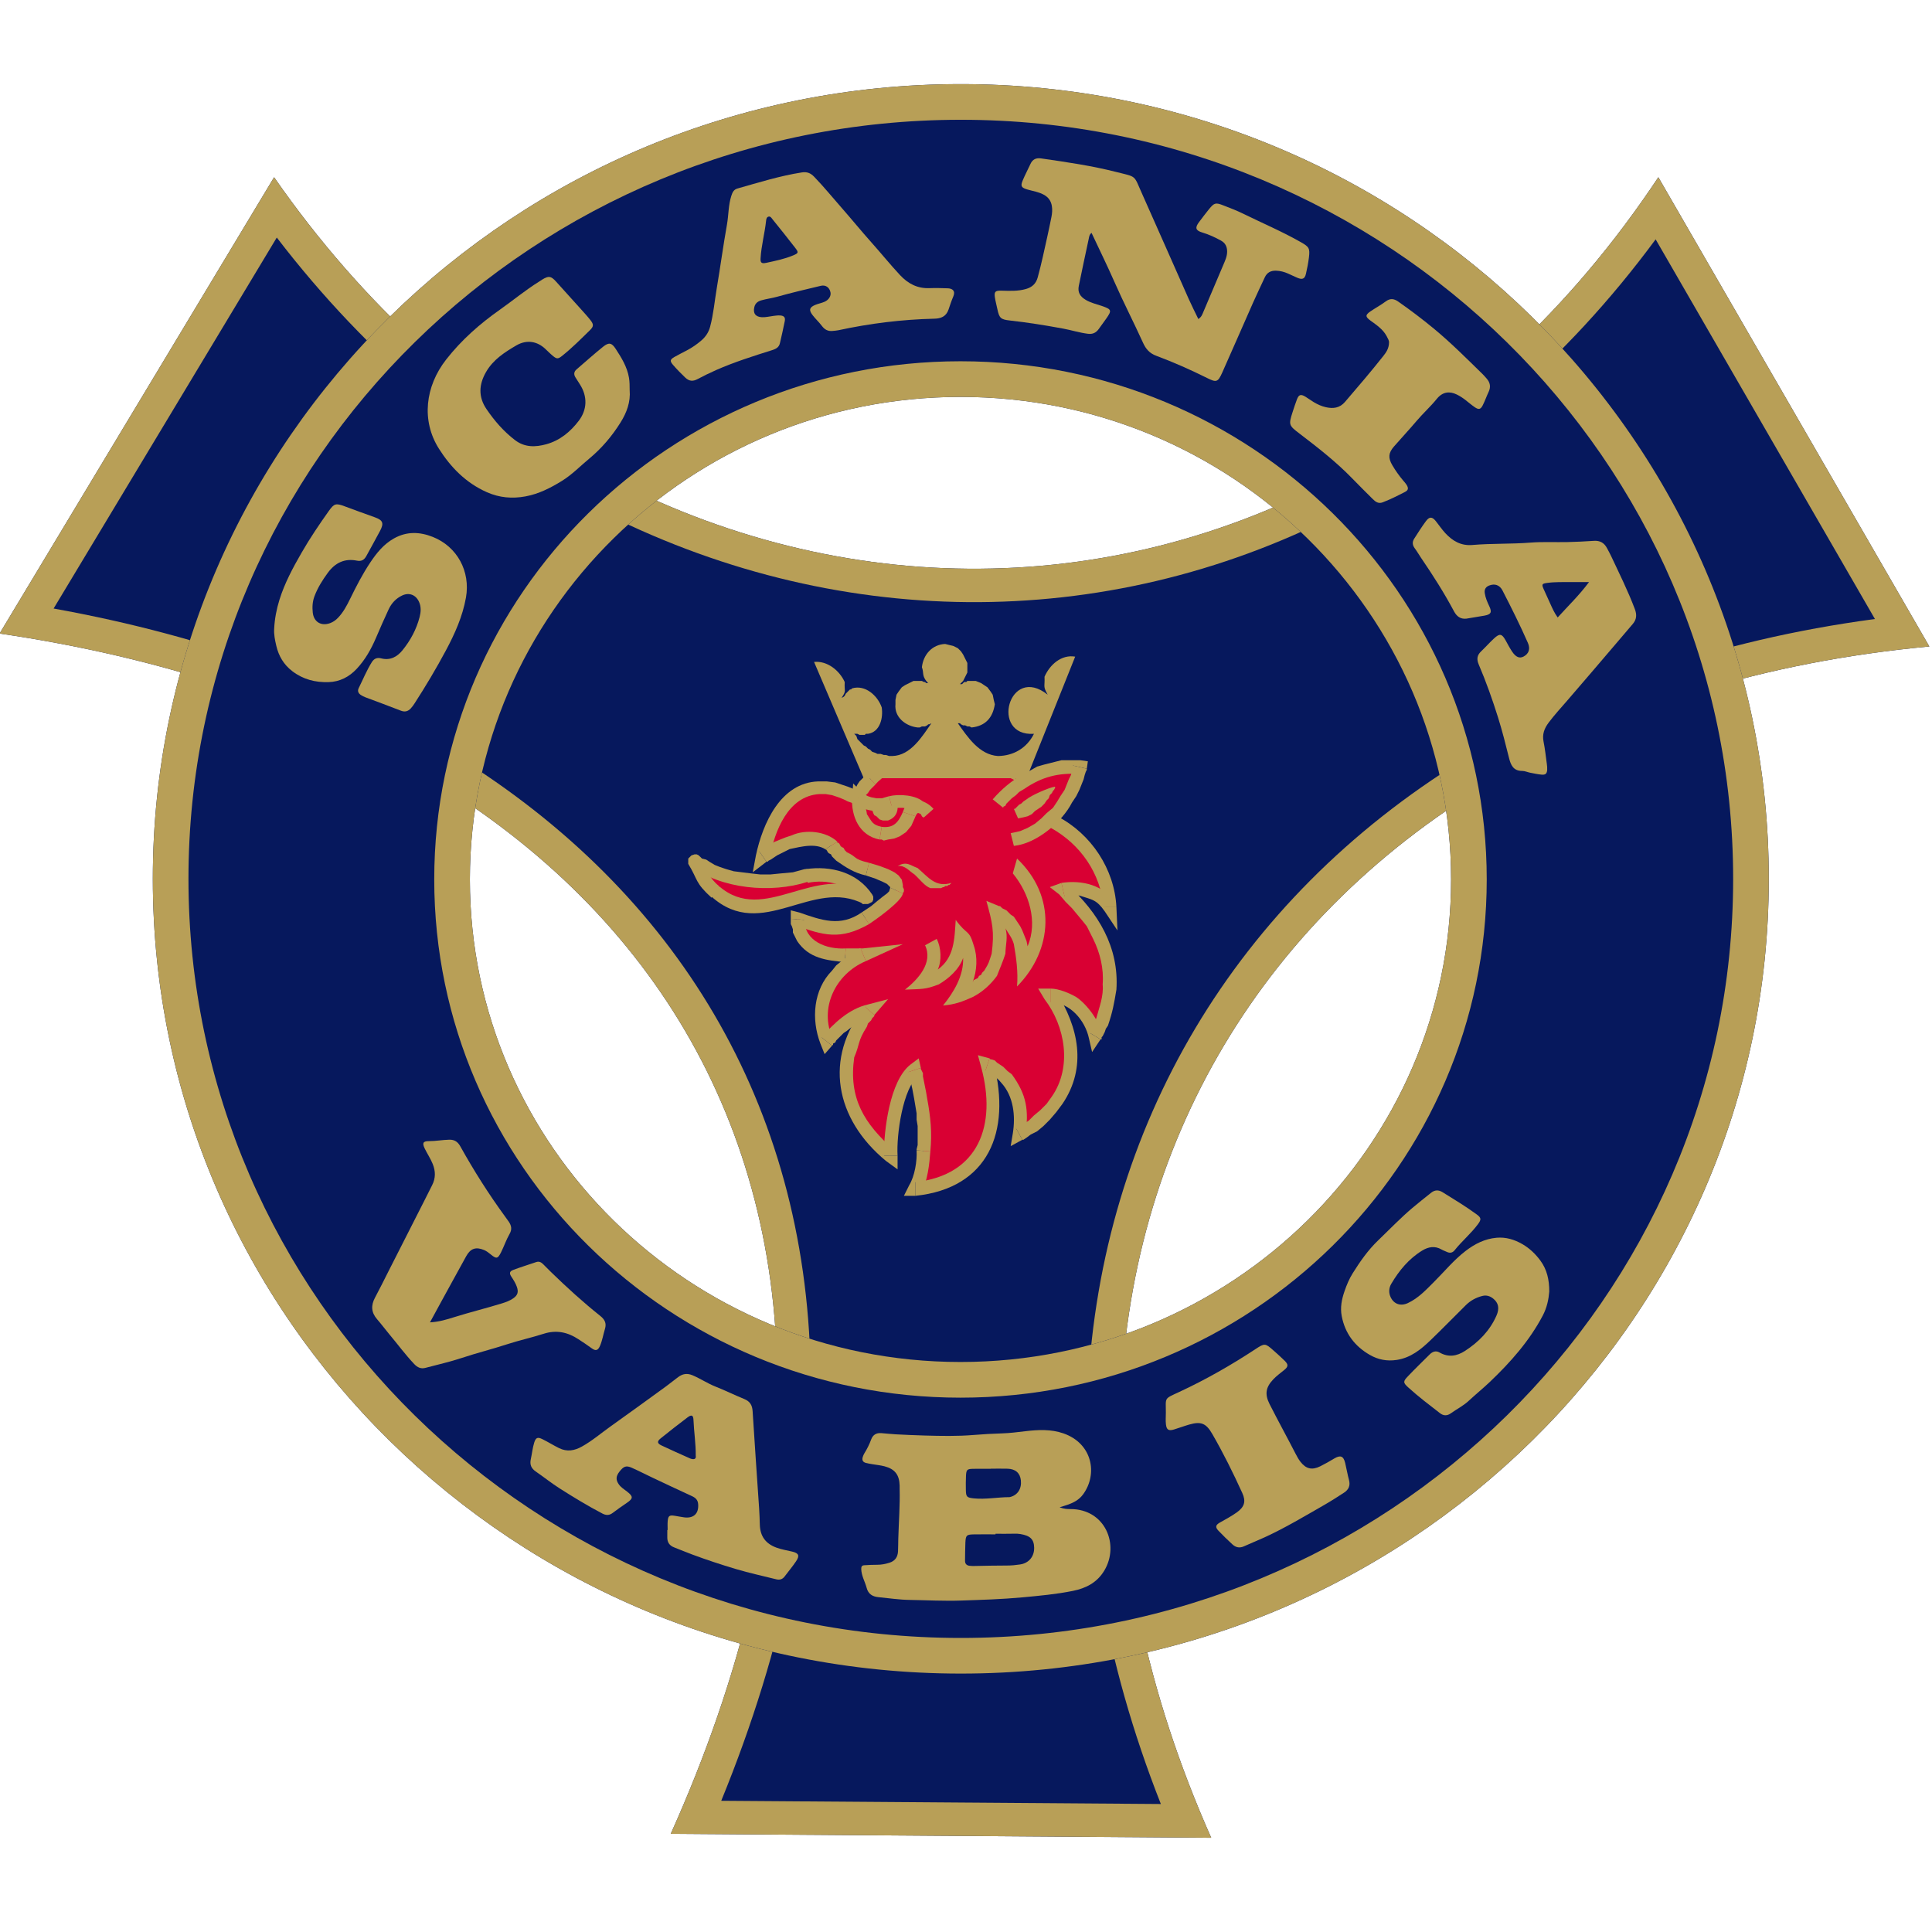 <?xml version="1.0" encoding="UTF-8" standalone="no"?>
<!DOCTYPE svg PUBLIC "-//W3C//DTD SVG 1.1//EN" "http://www.w3.org/Graphics/SVG/1.1/DTD/svg11.dtd">
<svg width="100%" height="100%" viewBox="0 0 150 150" version="1.1" xmlns="http://www.w3.org/2000/svg" xmlns:xlink="http://www.w3.org/1999/xlink" xml:space="preserve" xmlns:serif="http://www.serif.com/" style="fill-rule:evenodd;clip-rule:evenodd;stroke-linejoin:round;stroke-miterlimit:2;">
    <g transform="matrix(0.29,0,0,0.29,-28.407,-386.881)">
        <g transform="matrix(0.975,0,0,0.805,15.328,356.819)">
            <path d="M614.52,1428.98L540.108,1272.93C443.423,1449.32 258.036,1443.72 160.008,1272.93L84.631,1424.68C262.694,1456.33 347.194,1612.51 268.924,1823.87L417.329,1825.18C345.881,1630.16 432.362,1449.63 614.52,1428.98Z" style="fill:rgb(6,24,93);"/>
            <path d="M614.52,1428.98C432.362,1449.63 345.881,1630.16 417.329,1825.18L268.924,1823.87C347.194,1612.51 262.694,1456.33 84.631,1424.68L160.008,1272.93C258.036,1443.72 443.423,1449.32 540.108,1272.93L614.52,1428.98ZM599.579,1419.85C599.579,1419.85 539.366,1293.58 539.365,1293.58C489.499,1375.46 420.018,1414.92 350.487,1414.23C280.963,1413.54 211.179,1372.65 160.747,1292.98C160.747,1292.98 99.464,1416.36 99.466,1416.36C184.85,1435.01 247.71,1482.87 280.81,1551.26C314.03,1619.9 317.627,1709.71 282.788,1812.88L403.504,1813.95C372.374,1718.34 378.028,1627 412.948,1556C447.875,1484.99 512.277,1433.98 599.579,1419.85Z" style="fill:rgb(184,159,87);"/>
        </g>
        <g transform="matrix(0.67,0,0,0.67,-224.78,1323.18)">
            <g id="path2474" transform="matrix(2.392,0,0,2.392,2525.23,184.681)">
                <path d="M-719.568,75.839C-717.249,75.565 -716.142,75.542 -713.917,76.369C-712.242,76.943 -710.626,78.02 -709.678,79.548C-718.876,74.197 -731.141,89.435 -738.288,73.367C-733.423,77.022 -725.181,77.588 -719.568,75.839" style="fill:rgb(217,0,51);"/>
            </g>
            <g id="path2476" transform="matrix(2.392,0,0,2.392,2525.23,184.681)">
                <path d="M-710.031,80.607L-708.619,79.018C-711.076,75.312 -715.521,74.153 -719.745,74.78L-719.391,77.075C-716.201,76.398 -712.327,77.32 -710.561,80.254L-709.148,78.665L-710.561,80.254L-710.208,80.607L-709.325,80.607L-708.619,80.254L-708.442,79.901L-708.442,79.371L-708.619,79.018" style="fill:rgb(184,159,87);fill-rule:nonzero;"/>
            </g>
            <g id="path2478" transform="matrix(2.392,0,0,2.392,2525.23,184.681)">
                <path d="M-735.462,79.548L-735.462,79.371C-726.979,86.977 -718.591,76.104 -710.031,80.607L-709.148,78.665C-718.126,73.511 -726.576,84.275 -734.226,77.605L-734.049,77.782L-734.579,77.429L-734.932,77.429L-735.286,77.605L-735.639,77.782L-735.815,78.135L-735.992,78.665L-735.815,79.018L-735.462,79.371" style="fill:rgb(184,159,87);fill-rule:nonzero;"/>
            </g>
            <g id="path2480" transform="matrix(2.392,0,0,2.392,2525.23,184.681)">
                <path d="M-737.582,72.484L-739.348,73.897C-737.664,76.669 -738.261,76.987 -735.462,79.548L-734.226,77.605C-735.712,76.381 -736.475,74.777 -737.228,73.014L-738.994,74.25L-737.228,73.014L-737.582,72.484L-737.935,72.307L-738.288,72.307L-738.818,72.484L-739.348,73.014L-739.348,73.897" style="fill:rgb(184,159,87);fill-rule:nonzero;"/>
            </g>
            <g id="path2482" transform="matrix(2.392,0,0,2.392,2525.23,184.681)">
                <path d="M-719.745,74.78L-719.921,74.78L-721.864,75.309L-723.806,75.486L-725.573,75.663L-727.339,75.663L-728.928,75.486L-731.754,75.133L-732.99,74.78L-734.049,74.426L-734.932,74.073L-735.815,73.543L-736.345,73.19L-737.052,73.014L-737.405,72.66L-737.582,72.66L-737.582,72.484L-738.994,74.25C-733.787,78.106 -725.517,78.871 -719.391,76.899L-719.391,77.075L-719.391,76.899L-718.862,76.722L-718.508,76.016L-718.508,75.663L-718.685,75.309L-719.038,74.956L-719.391,74.78L-719.921,74.78" style="fill:rgb(184,159,87);fill-rule:nonzero;"/>
            </g>
            <g id="path2484" transform="matrix(2.392,0,0,2.392,2525.23,184.681)">
                <path d="M-708.795,59.768C-709.664,60.551 -710.75,61.838 -711.091,62.947L-711.268,62.947L-711.621,62.771L-712.151,62.417L-713.917,61.711L-715.153,61.358L-716.213,61.181L-717.625,61.181C-723.153,61.267 -726.067,68.083 -726.809,72.66C-723.595,70.571 -718.909,68.328 -715.33,70.894L-715.33,71.071L-715.153,71.071L-714.976,71.248L-714.8,71.601L-714.447,71.777L-714.27,72.131C-713.196,73.246 -712.583,73.223 -711.444,74.073C-710.108,74.803 -707.921,75.012 -706.499,75.839C-705.025,76.834 -704.43,76.634 -704.557,78.488C-710.07,84.428 -713.908,86.159 -721.157,83.08L-721.157,83.433L-720.981,83.786L-720.981,84.14L-720.804,84.493C-720.731,85.903 -719.7,87.083 -718.508,87.848C-716.681,88.825 -714.941,89.226 -712.857,89.084L-712.504,89.261L-711.797,89.261L-711.268,89.084L-710.031,89.084L-710.208,89.084L-711.621,89.791L-712.327,90.321L-713.034,90.85L-714.623,92.44C-717.322,95.895 -717.778,99.433 -716.213,103.566C-714.305,101.199 -711.956,99.348 -708.972,98.444L-709.148,98.444L-709.148,98.621L-709.502,98.974L-709.678,99.327L-710.031,99.681L-710.208,100.034L-710.561,100.564C-711.833,102.971 -711.93,103.339 -712.681,106.038C-713.849,112.914 -710.732,118.244 -705.616,122.639C-705.496,118.465 -704.795,111.242 -701.555,108.334L-701.555,108.511L-701.378,108.687L-701.378,109.217L-701.201,109.747L-701.025,110.453L-700.848,111.336L-700.672,112.219C-699.986,115.734 -699.874,117.308 -699.965,120.873L-699.965,121.933L-700.142,122.286L-700.142,123.699L-700.318,124.228C-700.389,125.727 -700.754,126.757 -701.378,128.114C-689.937,127.242 -686.643,117.747 -689.369,107.451L-689.369,107.628C-688.509,107.516 -686.679,109.144 -686.19,109.747C-683.9,112.281 -683.588,115.86 -684.071,119.107L-683.894,118.93L-683.364,118.754L-682.658,118.224L-681.775,117.694L-678.773,114.692L-677.713,113.279C-673.893,107.793 -675.258,101.073 -678.773,95.795C-674.796,96.434 -672.497,98.686 -671.355,102.683L-671.355,102.506L-671.002,102.153L-670.472,101.093L-670.296,100.564C-669.893,99.086 -668.93,96.325 -669.06,94.912C-668.294,88.566 -671.891,82.312 -676.654,78.312L-676.477,78.135L-673.828,78.135C-671.885,78.509 -669.963,79.392 -668.883,81.137C-669.21,75.395 -673.015,69.502 -678.243,67.009C-681.548,65.399 -681.834,60.333 -684.247,58.885C-689.495,56.286 -704.822,54.662 -708.795,59.768" style="fill:rgb(217,0,51);"/>
            </g>
            <g id="path2486" transform="matrix(2.392,0,0,2.392,2525.23,184.681)">
                <path d="M-711.621,64.007L-710.031,63.3L-709.855,62.947L-709.678,62.417L-709.325,62.064L-708.972,61.534L-708.089,60.651L-709.502,59.062L-709.678,59.062L-710.738,60.122L-711.091,60.651L-711.444,61.358L-711.797,61.888L-712.151,62.771L-710.385,62.064L-711.621,64.007L-710.385,64.89L-710.031,63.3" style="fill:rgb(184,159,87);fill-rule:nonzero;"/>
            </g>
            <g id="path2488" transform="matrix(2.392,0,0,2.392,2525.23,184.681)">
                <path d="M-727.515,71.777L-725.749,72.837C-724.896,68.434 -722.712,62.565 -717.449,62.241L-716.389,62.241L-715.33,62.417L-714.27,62.771L-713.387,63.124L-712.681,63.477L-712.151,63.654L-711.797,63.83L-711.621,64.007L-710.385,62.064L-710.561,62.064L-711.091,61.711L-711.797,61.358L-712.681,61.005L-714.8,60.298L-716.213,60.122L-717.625,60.122C-723.939,60.331 -726.918,67.197 -728.045,72.484L-726.279,73.543L-728.045,72.484L-728.575,75.309L-726.279,73.543" style="fill:rgb(184,159,87);fill-rule:nonzero;"/>
            </g>
            <g id="path2490" transform="matrix(2.392,0,0,2.392,2525.23,184.681)">
                <path d="M-714.447,70.188C-716.324,68.437 -719.742,68.086 -722.04,69.128L-723.1,69.481L-724.866,70.188L-726.279,70.894L-726.809,71.248L-727.162,71.601L-727.339,71.601L-727.515,71.777L-726.279,73.543L-726.102,73.543L-725.926,73.367L-725.573,73.19L-724.513,72.484L-722.394,71.424C-720.439,71.018 -717.708,70.259 -716.036,71.777L-716.389,71.424" style="fill:rgb(184,159,87);fill-rule:nonzero;"/>
            </g>
            <g id="path2492" transform="matrix(2.392,0,0,2.392,2525.23,184.681)">
                <path d="M-709.148,73.72C-711.877,73.081 -711.032,72.79 -712.857,71.954L-713.21,71.601L-713.387,71.248L-713.74,71.071L-713.917,70.894L-714.093,70.541L-714.27,70.365L-714.447,70.365L-714.447,70.188L-716.389,71.424L-716.213,71.601L-716.036,71.954L-715.859,72.131L-715.506,72.307L-715.33,72.66L-714.623,73.367C-712.972,74.521 -711.671,75.377 -709.678,75.839" style="fill:rgb(184,159,87);fill-rule:nonzero;"/>
            </g>
            <g id="path2494" transform="matrix(2.392,0,0,2.392,2525.23,184.681)">
                <path d="M-703.497,78.841L-703.321,78.135L-703.497,77.782L-703.497,77.429L-703.674,76.546L-704.204,75.839L-704.91,75.309L-705.97,74.78L-707.382,74.25L-709.148,73.72L-709.678,75.839L-708.089,76.369L-706.853,76.899L-706.146,77.252L-705.616,77.782L-705.616,78.665L-705.44,77.958L-703.497,78.841L-703.321,78.488L-703.321,78.135" style="fill:rgb(184,159,87);fill-rule:nonzero;"/>
            </g>
            <g id="path2496" transform="matrix(2.392,0,0,2.392,2525.23,184.681)">
                <path d="M-709.148,83.963C-708.154,83.301 -703.671,80.178 -703.497,78.841L-705.44,77.958L-705.616,77.958L-705.793,78.488L-706.146,78.841L-706.853,79.371L-707.736,80.078L-708.795,80.961L-710.385,82.02" style="fill:rgb(184,159,87);fill-rule:nonzero;"/>
            </g>
            <g id="path2498" transform="matrix(2.392,0,0,2.392,2525.23,184.681)">
                <path d="M-719.921,83.257L-721.511,84.14C-716.736,85.876 -713.928,86.68 -709.148,83.963L-710.385,82.02C-713.949,84.49 -717.099,83.301 -720.804,82.02L-722.217,83.08L-720.804,82.02L-722.217,81.667L-722.217,83.08" style="fill:rgb(184,159,87);fill-rule:nonzero;"/>
            </g>
            <g id="path2500" transform="matrix(2.392,0,0,2.392,2525.23,184.681)">
                <path d="M-713.034,88.025C-716.201,88.213 -719.942,86.859 -719.921,83.257L-722.217,83.08L-722.217,83.963L-722.04,84.316L-721.864,84.846L-721.864,85.376L-721.157,86.789C-719.2,89.708 -716.277,90.023 -713.034,90.321L-713.21,90.321L-713.034,88.025" style="fill:rgb(184,159,87);fill-rule:nonzero;"/>
            </g>
            <g id="path2502" transform="matrix(2.392,0,0,2.392,2525.23,184.681)">
                <path d="M-709.678,90.144L-710.208,88.025L-713.034,88.025L-713.21,90.321L-710.561,90.321L-710.031,90.144L-710.561,88.025L-709.678,90.144L-703.497,87.318L-710.208,88.025" style="fill:rgb(184,159,87);fill-rule:nonzero;"/>
            </g>
            <g id="path2504" transform="matrix(2.392,0,0,2.392,2525.23,184.681)">
                <path d="M-717.096,102.859L-715.153,103.213C-717.599,98.026 -714.729,92.266 -709.678,90.144L-710.561,88.025L-710.738,88.025L-710.914,88.201L-711.444,88.555L-712.151,88.908L-712.857,89.438L-714.623,90.85L-715.33,91.733C-718.47,94.927 -718.829,99.872 -717.272,103.919L-715.33,104.272L-717.272,103.919L-716.566,105.685L-715.33,104.272" style="fill:rgb(184,159,87);fill-rule:nonzero;"/>
            </g>
            <g id="path2506" transform="matrix(2.392,0,0,2.392,2525.23,184.681)">
                <path d="M-708.265,99.151L-709.325,97.385C-712.563,98.129 -714.997,100.546 -717.096,102.859L-715.33,104.272L-715.153,104.096L-715.153,103.919L-714.8,103.742L-714.623,103.389L-713.387,102.153L-712.857,101.8C-711.385,100.587 -710.591,100.169 -708.795,99.504L-709.855,97.738L-708.265,99.151L-705.97,96.502L-709.325,97.385" style="fill:rgb(184,159,87);fill-rule:nonzero;"/>
            </g>
            <g id="path2508" transform="matrix(2.392,0,0,2.392,2525.23,184.681)">
                <path d="M-706.676,122.639L-704.91,121.756C-709.984,117.297 -712.589,113.041 -711.621,106.215C-710.65,103.993 -711.103,103.595 -709.502,101.093L-709.325,100.564L-708.795,100.034L-708.619,99.681L-708.265,99.327L-708.265,99.151L-709.855,97.738C-716.754,106.339 -714.841,116.499 -706.323,123.522L-704.38,122.639L-706.323,123.522L-704.38,124.935L-704.38,122.639" style="fill:rgb(184,159,87);fill-rule:nonzero;"/>
            </g>
            <g id="path2510" transform="matrix(2.392,0,0,2.392,2525.23,184.681)">
                <path d="M-700.495,107.981L-702.261,107.451C-705.708,110.197 -706.664,118.395 -706.676,122.639L-704.38,122.639C-704.589,119.266 -703.532,111.36 -700.848,109.217L-702.614,108.687L-700.495,107.981L-700.848,106.391L-702.261,107.451" style="fill:rgb(184,159,87);fill-rule:nonzero;"/>
            </g>
            <g id="path2512" transform="matrix(2.392,0,0,2.392,2525.23,184.681)">
                <path d="M-698.905,121.933C-698.599,118.748 -698.858,116.258 -699.435,113.102L-699.612,112.043L-699.965,110.277L-700.142,109.394L-700.142,108.864L-700.495,108.158L-700.495,107.981L-702.614,108.687C-702.07,110.403 -701.669,112.708 -701.378,114.515L-701.201,115.575L-701.201,116.634L-701.025,117.694L-701.025,120.873L-701.201,121.579L-701.201,121.756L-701.201,121.579L-701.201,121.756" style="fill:rgb(184,159,87);fill-rule:nonzero;"/>
            </g>
            <g id="path2514" transform="matrix(2.392,0,0,2.392,2525.23,184.681)">
                <path d="M-701.378,127.054L-700.495,128.643C-699.371,127.319 -699.029,123.675 -698.905,121.933L-701.201,121.756C-701.104,123.534 -701.51,126.056 -702.438,127.584L-701.378,129.35L-702.438,127.584L-703.321,129.35L-701.378,129.35" style="fill:rgb(184,159,87);fill-rule:nonzero;"/>
            </g>
            <g id="path2516" transform="matrix(2.392,0,0,2.392,2525.23,184.681)">
                <path d="M-689.016,106.391L-690.429,107.804C-687.762,117.553 -690.823,125.897 -701.378,127.054L-701.378,129.35C-689.204,128.072 -685.404,118.648 -688.309,107.275L-689.722,108.511L-689.016,106.391L-690.958,105.862L-690.429,107.804" style="fill:rgb(184,159,87);fill-rule:nonzero;"/>
            </g>
            <g id="path2518" transform="matrix(2.392,0,0,2.392,2525.23,184.681)">
                <path d="M-684.601,118.047L-683.011,119.284C-682.446,115.033 -682.788,112.49 -685.307,109.041L-686.013,108.511L-686.72,107.804L-687.779,107.098L-688.133,106.745L-688.663,106.568L-688.839,106.568L-689.016,106.391L-689.722,108.511C-688.707,109.288 -688.012,109.255 -687.073,110.453C-684.995,112.702 -684.657,116.019 -685.13,118.93L-683.541,119.99L-685.13,118.93L-685.484,121.05L-683.541,119.99" style="fill:rgb(184,159,87);fill-rule:nonzero;"/>
            </g>
            <g id="path2520" transform="matrix(2.392,0,0,2.392,2525.23,184.681)">
                <path d="M-678.773,94.736L-679.832,96.502C-676.347,101.04 -675.208,107.863 -678.596,112.749L-679.479,113.985L-680.539,115.045L-681.598,115.928L-682.481,116.811L-683.364,117.341L-684.071,117.694L-684.424,118.047L-684.601,118.047L-683.541,119.99L-683.364,119.99L-682.835,119.637L-682.128,119.107L-681.069,118.577L-680.009,117.694L-678.949,116.634L-677.89,115.398L-676.83,113.985C-672.701,107.866 -674.149,101.199 -677.89,95.266L-678.773,97.032L-678.773,94.736L-680.892,94.736L-679.832,96.502" style="fill:rgb(184,159,87);fill-rule:nonzero;"/>
            </g>
            <g id="path2522" transform="matrix(2.392,0,0,2.392,2525.23,184.681)">
                <path d="M-672.238,102.153L-670.296,102.33C-670.57,100.228 -672.78,97.314 -674.534,96.149C-675.682,95.48 -677.448,94.75 -678.773,94.736L-678.773,97.032C-675.588,97.052 -673.039,100.066 -672.415,103.036L-670.472,103.213L-672.415,103.036L-671.885,105.332L-670.472,103.213" style="fill:rgb(184,159,87);fill-rule:nonzero;"/>
            </g>
            <g id="path2524" transform="matrix(2.392,0,0,2.392,2525.23,184.681)">
                <path d="M-677.007,77.075L-677.36,79.018L-676.3,80.254L-675.241,81.314L-673.475,83.433L-672.768,84.316L-671.709,86.435C-670.549,88.755 -669.907,91.416 -670.119,94.029C-669.934,95.984 -670.684,97.826 -671.179,99.681L-671.355,100.034L-671.532,100.564L-672.062,101.623L-672.062,101.8L-672.238,101.976L-672.238,102.153L-670.472,103.213L-670.296,103.213L-670.296,102.859L-670.119,102.683L-669.766,101.976L-669.589,101.447L-669.236,100.917C-668.456,98.624 -668.221,97.302 -667.823,94.912C-667.358,87.842 -670.846,82.056 -675.947,77.429L-676.477,79.371L-677.007,77.075L-678.949,77.782L-677.36,79.018" style="fill:rgb(184,159,87);fill-rule:nonzero;"/>
            </g>
            <g id="path2526" transform="matrix(2.392,0,0,2.392,2525.23,184.681)">
                <path d="M-669.943,81.137L-668,80.607C-669.804,77.393 -673.619,76.566 -677.007,77.075L-676.477,79.371L-676.3,79.371L-676.124,79.195L-674.004,79.195C-671.847,79.898 -671.179,79.827 -669.766,81.844L-667.823,81.137L-669.766,81.844L-667.647,85.023L-667.823,81.137" style="fill:rgb(184,159,87);fill-rule:nonzero;"/>
            </g>
            <g id="path2528" transform="matrix(2.392,0,0,2.392,2525.23,184.681)">
                <path d="M-678.773,67.892C-673.798,70.647 -670.49,75.471 -669.943,81.137L-667.823,81.137C-668.124,74.794 -672.047,68.872 -677.713,65.949" style="fill:rgb(184,159,87);fill-rule:nonzero;"/>
            </g>
            <g id="path2530" transform="matrix(2.392,0,0,2.392,2525.23,184.681)">
                <path d="M-684.777,59.945C-682.484,61.858 -682.225,66.497 -678.773,67.892L-677.713,65.949C-678.808,65.717 -680.165,63.433 -680.539,62.417L-680.892,61.711L-681.069,61.181L-681.775,60.122L-682.128,59.415L-682.481,58.885L-683.011,58.356L-683.718,58.002" style="fill:rgb(184,159,87);fill-rule:nonzero;"/>
            </g>
            <g id="path2532" transform="matrix(2.392,0,0,2.392,2525.23,184.681)">
                <path d="M-708.089,60.651C-705.572,57.64 -701.101,57.611 -697.493,57.649C-693.872,57.578 -687.974,58.158 -684.777,59.945L-683.718,58.002L-684.071,57.649L-685.13,57.296L-685.837,57.119L-686.543,56.766L-687.956,56.413L-688.839,56.236C-691.091,55.818 -694.164,55.436 -696.433,55.353C-699.953,55.3 -707.824,55.615 -709.678,59.239L-709.502,59.062L-708.089,60.651L-707.912,60.475" style="fill:rgb(184,159,87);fill-rule:nonzero;"/>
            </g>
            <g id="path2534" transform="matrix(2.392,0,0,2.392,2525.23,184.681)">
                <path d="M-694.314,50.408C-692.674,52.722 -690.717,55.686 -687.603,55.883C-684.989,55.848 -682.779,54.541 -681.598,52.174C-689.007,52.663 -685.793,40.469 -679.303,45.64C-680.138,44.16 -679.75,44.372 -679.832,42.638C-678.961,40.639 -677.021,38.888 -674.711,39.282L-682.835,59.592L-710.031,59.592L-718.332,40.165C-716.115,39.948 -714.087,41.587 -713.21,43.521C-713.302,45.187 -712.884,44.895 -713.74,46.17L-713.387,45.993L-713.21,45.817L-713.034,45.464L-712.327,44.757L-712.151,44.757L-711.974,44.58C-709.775,43.933 -707.718,45.787 -707.029,47.759C-706.764,49.49 -707.285,51.862 -709.325,52.174L-709.678,52.174L-709.855,52.351L-710.738,52.351L-711.091,52.174L-711.621,52.174L-711.268,52.528L-711.091,53.057L-710.031,54.117L-709.678,54.294L-709.325,54.647L-708.972,54.823L-708.619,55.177L-708.089,55.353L-707.736,55.53L-707.206,55.53L-706.676,55.706L-706.323,55.706L-705.793,55.883L-705.263,55.883C-702.19,55.812 -700.274,52.613 -698.729,50.408L-699.082,50.585L-699.259,50.585L-699.435,50.762L-699.788,50.938L-700.318,50.938L-700.672,51.115L-701.025,51.115C-703.023,50.9 -704.951,49.405 -704.733,47.23L-704.733,46.523L-704.557,45.64L-704.204,45.11L-703.674,44.404L-703.144,44.051L-701.731,43.344L-700.318,43.344L-699.965,43.521L-699.788,43.521L-699.612,43.697L-699.259,43.697L-699.082,43.874C-700.474,42.594 -699.909,42.055 -700.318,41.048C-700.08,38.947 -698.617,37.26 -696.433,37.163L-695.02,37.516L-694.314,37.87L-693.784,38.399L-693.431,38.929L-692.724,40.342L-692.724,41.931L-693.254,42.991L-693.431,43.344L-693.961,43.874L-693.607,43.874L-693.254,43.521L-692.901,43.521L-692.724,43.344L-691.312,43.344L-690.429,43.697L-689.369,44.404L-688.839,45.11L-688.486,45.64L-688.309,46.523L-688.133,47.23C-688.474,49.487 -689.702,50.87 -692.018,51.115L-692.371,50.938L-692.724,50.938L-693.078,50.762L-693.431,50.762L-693.784,50.585L-693.961,50.408L-694.314,50.408" style="fill:rgb(184,159,87);"/>
            </g>
            <g id="path2536" transform="matrix(2.392,0,0,2.392,2525.23,184.681)">
                <path d="M-687.603,63.83C-684.203,60.024 -679.167,57.022 -673.828,57.826L-674.004,57.826C-674.184,59.701 -675.288,61.508 -676.124,63.124C-677.99,66.229 -681.489,69.249 -685.13,69.835L-687.603,63.83" style="fill:rgb(217,0,51);"/>
            </g>
            <g id="path2538" transform="matrix(2.392,0,0,2.392,2525.23,184.681)">
                <path d="M-672.768,58.002L-673.828,56.589L-677.007,56.589L-679.832,57.296L-681.069,57.649L-682.305,58.356L-683.364,58.885C-685.325,60.007 -687.029,61.428 -688.486,63.124L-686.72,64.537L-686.72,64.36L-686.367,64.183L-686.19,63.83L-685.307,62.947L-684.601,62.417L-684.071,61.888L-683.188,61.358C-680.268,59.362 -677.531,58.665 -674.004,58.885L-675.064,57.472L-672.768,58.002L-672.592,56.766L-673.828,56.589" style="fill:rgb(184,159,87);fill-rule:nonzero;"/>
            </g>
            <g id="path2540" transform="matrix(2.392,0,0,2.392,2525.23,184.681)">
                <path d="M-684.954,70.894C-681.23,70.538 -676.904,66.941 -675.241,63.654L-674.534,62.594L-674.004,61.534L-673.298,59.768L-673.121,59.062L-672.945,58.532L-672.768,58.179L-672.768,58.002L-675.064,57.472L-675.064,58.002L-675.241,58.356L-675.417,59.062L-675.771,59.768L-676.477,61.534L-677.183,62.594L-677.713,63.477L-678.42,64.537L-679.479,65.42L-680.362,66.303L-681.422,67.186L-682.658,67.892L-683.894,68.422L-685.484,68.775" style="fill:rgb(184,159,87);fill-rule:nonzero;"/>
            </g>
            <g id="path2542" transform="matrix(2.392,0,0,2.392,2525.23,184.681)">
                <path d="M-684.954,64.713L-684.777,64.713L-684.071,64.007L-683.718,63.83L-683.364,63.477L-682.835,63.124C-682.164,62.512 -679.02,61.102 -678.066,61.005L-678.066,61.181L-678.243,61.534L-678.42,61.711L-678.596,62.064L-678.949,62.417L-679.126,62.947L-679.479,63.3L-679.832,63.83L-680.362,64.36L-681.422,65.066L-681.952,65.596L-682.658,65.949L-683.364,66.126L-684.247,66.303L-684.954,64.713" style="fill:rgb(184,159,87);"/>
            </g>
            <g id="path2544" transform="matrix(2.392,0,0,2.392,2525.23,184.681)">
                <path d="M-701.025,74.603C-702.461,74.061 -702.82,73.446 -704.38,74.25C-703.109,74.1 -702.42,75.139 -701.555,75.663C-700.88,76.263 -700,77.387 -699.259,77.782L-698.905,77.958L-697.139,77.958L-696.786,77.782L-696.61,77.782L-696.433,77.605L-696.08,77.605L-695.903,77.429L-695.727,77.429L-695.373,77.075C-698.052,77.897 -699.22,76.136 -701.025,74.603" style="fill:rgb(184,159,87);"/>
            </g>
            <g id="path2546" transform="matrix(2.392,0,0,2.392,2525.23,184.681)">
                <path d="M-704.38,64.007C-704.257,65.278 -704.736,66.2 -705.97,66.656L-706.853,66.656L-707.382,66.479L-707.912,65.949L-708.265,65.773L-708.442,65.42L-708.619,64.89L-708.619,64.183L-708.265,64.36L-706.146,64.36L-705.793,64.183L-705.44,64.183L-705.263,64.007L-704.38,64.007" style="fill:rgb(184,159,87);"/>
            </g>
            <g id="path2548" transform="matrix(2.392,0,0,2.392,2525.23,184.681)">
                <path d="M-705.263,64.713L-705.44,64.713L-704.38,64.537L-703.497,64.537L-702.614,64.713L-702.084,64.89L-701.908,65.066L-701.555,65.066L-701.378,65.243L-701.378,65.066L-699.965,63.654C-701.21,62.359 -704.154,62.208 -705.793,62.594" style="fill:rgb(184,159,87);fill-rule:nonzero;"/>
            </g>
            <g id="path2550" transform="matrix(2.392,0,0,2.392,2525.23,184.681)">
                <path d="M-709.855,62.947L-711.797,63.654C-710.043,65.134 -707.415,65.434 -705.263,64.713L-705.793,62.594L-707.029,62.947L-707.912,62.947L-708.795,62.771L-709.325,62.594L-710.031,62.241L-710.208,62.241L-710.031,62.241L-711.974,62.771L-710.031,62.241L-711.797,60.475L-711.974,62.771" style="fill:rgb(184,159,87);fill-rule:nonzero;"/>
            </g>
            <g id="path2552" transform="matrix(2.392,0,0,2.392,2525.23,184.681)">
                <path d="M-707.029,67.715C-708.648,67.368 -708.651,66.853 -709.502,65.596C-709.611,64.619 -709.961,64.086 -709.855,62.947L-711.974,62.771C-712.16,65.932 -710.794,69.187 -707.382,69.835L-707.029,67.715" style="fill:rgb(184,159,87);fill-rule:nonzero;"/>
            </g>
            <g id="path2554" transform="matrix(2.392,0,0,2.392,2525.23,184.681)">
                <path d="M-703.497,65.243C-704.268,67.006 -705.072,67.96 -707.029,67.715L-707.382,69.835L-707.029,69.835L-706.676,70.011L-705.97,69.835L-704.91,69.658L-704.027,69.305L-702.967,68.598L-702.084,67.539L-701.378,65.949" style="fill:rgb(184,159,87);fill-rule:nonzero;"/>
            </g>
            <g id="path2556" transform="matrix(2.392,0,0,2.392,2525.23,184.681)">
                <path d="M-698.376,64.713C-699.897,62.968 -702.644,62.497 -703.497,65.243L-701.378,65.949L-701.201,65.596L-701.025,65.42L-700.848,65.42L-700.495,65.596L-700.318,65.949L-700.142,66.126L-699.965,66.126" style="fill:rgb(184,159,87);fill-rule:nonzero;"/>
            </g>
            <g id="path2558" transform="matrix(2.392,0,0,2.392,2525.23,184.681)">
                <path d="M-684.424,73.014L-685.13,75.486C-682.396,78.803 -680.918,83.56 -682.658,87.672L-682.835,86.789L-683.541,85.023L-683.894,84.316L-684.247,83.786L-684.954,82.727L-685.484,82.374L-686.19,81.667L-686.896,81.314L-687.25,80.961L-687.426,80.961L-689.546,80.078C-688.521,83.801 -688.183,85.143 -688.663,88.908C-689.166,90.421 -689.063,90.371 -689.899,91.733L-690.252,92.087L-690.429,92.44L-690.782,92.616L-690.958,92.97L-691.665,93.323L-691.841,93.676C-691.108,91.731 -690.976,89.458 -691.665,87.495C-692.465,84.746 -692.757,85.906 -694.667,83.257C-694.882,86.477 -694.879,89.547 -697.669,91.557C-696.978,90.132 -697.092,87.845 -697.846,86.435L-699.788,87.495C-698.396,90.441 -700.995,93.22 -703.144,94.912C-700.233,94.771 -699.836,94.927 -697.493,94.029C-695.794,93.029 -694.096,91.51 -693.431,89.614C-693.325,92.584 -694.982,95.327 -696.786,97.561C-694.767,97.388 -693.551,96.914 -691.841,96.149C-690.214,95.318 -688.842,94.076 -687.779,92.616C-687.297,91.386 -686.77,90.171 -686.367,88.908C-686.358,87.516 -685.896,86.047 -686.367,84.669C-685.846,85.57 -685.254,86.221 -684.954,87.318C-684.548,89.635 -684.224,91.966 -684.424,94.382C-678.384,88.272 -677.813,79.283 -684.424,73.014" style="fill:rgb(184,159,87);"/>
            </g>
        </g>
        <path d="M355.186,1356.59C474.575,1356.59 571.504,1451.93 571.504,1569.36C571.504,1686.8 474.575,1782.13 355.186,1782.13C235.796,1782.13 138.867,1686.8 138.867,1569.36C138.867,1451.93 235.796,1356.59 355.186,1356.59ZM355.1,1440.33C282.608,1440.33 223.754,1498.22 223.754,1569.52C223.754,1640.83 282.608,1698.71 355.1,1698.71C427.591,1698.71 486.445,1640.83 486.445,1569.52C486.445,1498.22 427.591,1440.33 355.1,1440.33Z" style="fill:rgb(6,24,93);"/>
        <path d="M355.186,1356.59C474.575,1356.59 571.504,1451.93 571.504,1569.36C571.504,1686.8 474.575,1782.13 355.186,1782.13C235.796,1782.13 138.867,1686.8 138.867,1569.36C138.867,1451.93 235.796,1356.59 355.186,1356.59ZM355.186,1366.14C241.107,1366.14 148.411,1457.16 148.411,1569.36C148.411,1681.57 241.107,1772.59 355.186,1772.59C469.265,1772.59 561.96,1681.57 561.96,1569.36C561.96,1457.16 469.265,1366.14 355.186,1366.14ZM355.1,1430.79C432.901,1430.79 495.988,1493 495.988,1569.52C495.988,1646.05 432.901,1708.26 355.1,1708.26C277.298,1708.26 214.211,1646.05 214.211,1569.52C214.211,1493 277.298,1430.79 355.1,1430.79ZM355.1,1440.33C282.608,1440.33 223.754,1498.22 223.754,1569.52C223.754,1640.83 282.608,1698.71 355.1,1698.71C427.591,1698.71 486.445,1640.83 486.445,1569.52C486.445,1498.22 427.591,1440.33 355.1,1440.33Z" style="fill:rgb(184,159,87);"/>
        <g transform="matrix(0.815,0,0,0.815,171.337,1376.44)">
            <g id="Ebene-1" serif:id="Ebene 1">
                <g transform="matrix(1,0,0,1,235.421,460.955)">
                    <path d="M0,-30.485L0,-30.447C-1.915,-30.447 -3.83,-30.471 -5.745,-30.441C-7.791,-30.408 -8.045,-30.169 -8.141,-28.073C-8.21,-26.561 -8.208,-25.043 -8.182,-23.528C-8.143,-21.274 -7.889,-20.964 -5.558,-20.729C-1.646,-20.333 2.234,-21.128 6.138,-21.137C6.216,-21.137 6.295,-21.164 6.372,-21.183C8.838,-21.793 10.191,-23.906 9.89,-26.673C9.631,-29.057 8.115,-30.404 5.504,-30.475C3.671,-30.526 1.835,-30.485 0,-30.485M1.555,-9.108L1.555,-8.911C-0.844,-8.911 -3.244,-8.947 -5.642,-8.9C-7.95,-8.855 -8.217,-8.599 -8.336,-6.23C-8.435,-4.239 -8.41,-2.241 -8.449,-0.247C-8.468,0.714 -7.975,1.258 -7.066,1.401C-6.517,1.488 -5.95,1.486 -5.391,1.478C-1.807,1.426 1.776,1.309 5.359,1.327C6.808,1.334 8.236,1.185 9.644,0.974C12.556,0.537 14.316,-1.662 14.255,-4.542C14.196,-7.298 12.971,-8.484 9.681,-9.023C9.045,-9.127 8.427,-9.145 7.783,-9.128C5.708,-9.074 3.631,-9.108 1.555,-9.108M22.612,-17.802C24.108,-17.238 25.146,-17.218 26.182,-17.219C37.617,-17.227 42.367,-5.463 37.3,2.984C34.903,6.979 31.223,8.802 26.986,9.658C21.51,10.764 15.939,11.27 10.371,11.787C3.683,12.408 -3.013,12.607 -9.72,12.834C-15.393,13.026 -21.041,12.714 -26.697,12.623C-30.112,12.569 -33.521,12.052 -36.929,11.715C-38.834,11.527 -40.227,10.71 -40.762,8.692C-41.311,6.621 -42.47,4.741 -42.548,2.504C-42.579,1.629 -42.28,1.286 -41.56,1.235C-40.127,1.135 -38.687,1.077 -37.25,1.077C-35.873,1.077 -34.568,0.824 -33.256,0.402C-31.388,-0.199 -30.56,-1.499 -30.465,-3.349C-30.396,-4.705 -30.419,-6.065 -30.38,-7.423C-30.225,-12.926 -29.79,-18.422 -29.933,-23.934C-29.941,-24.253 -29.921,-24.573 -29.93,-24.893C-30.022,-28.455 -31.483,-30.377 -34.925,-31.273C-36.233,-31.614 -37.597,-31.733 -38.933,-31.966C-39.639,-32.089 -40.35,-32.201 -41.041,-32.386C-42.13,-32.677 -42.37,-33.429 -42.017,-34.425C-41.884,-34.8 -41.739,-35.182 -41.529,-35.518C-40.639,-36.947 -39.882,-38.444 -39.31,-40.024C-38.737,-41.61 -37.616,-42.283 -35.984,-42.165C-34.395,-42.049 -32.811,-41.855 -31.221,-41.773C-28.035,-41.609 -24.846,-41.458 -21.656,-41.374C-16.319,-41.232 -10.983,-41.115 -5.648,-41.556C-2.545,-41.813 0.568,-41.987 3.68,-42.081C6.242,-42.158 8.765,-42.487 11.304,-42.787C15.517,-43.284 19.767,-43.511 23.877,-42.08C33.409,-38.76 35.217,-28.737 30.339,-22.06C29.03,-20.269 27.251,-19.343 25.27,-18.641C24.533,-18.379 23.778,-18.168 22.612,-17.802" style="fill:rgb(184,159,87);fill-rule:nonzero;"/>
                </g>
                <g transform="matrix(1,0,0,1,303.611,20.707)">
                    <path d="M0,32.112C1.05,31.408 1.283,30.622 1.591,29.9C3.787,24.758 5.984,19.615 8.146,14.458C8.761,12.992 9.479,11.547 9.456,9.884C9.434,8.319 8.867,7.136 7.44,6.344C5.476,5.255 3.462,4.329 1.299,3.686C-0.934,3.021 -1.169,2.112 0.26,0.222C1.321,-1.18 2.372,-2.59 3.481,-3.953C5.22,-6.09 5.683,-6.219 8.187,-5.232C10.343,-4.383 12.526,-3.574 14.601,-2.553C20.98,0.585 27.54,3.356 33.726,6.887C36.351,8.386 36.695,8.854 36.33,11.857C36.109,13.677 35.757,15.489 35.34,17.276C34.951,18.943 34.163,19.256 32.496,18.548C31.466,18.11 30.464,17.61 29.44,17.159C28.186,16.606 26.885,16.264 25.5,16.227C23.805,16.182 22.563,16.831 21.838,18.396C20.562,21.15 19.239,23.882 18.009,26.656C14.61,34.324 11.281,42.022 7.858,49.679C6.41,52.919 5.927,53.002 2.803,51.445C-2.631,48.738 -8.184,46.29 -13.87,44.164C-15.975,43.377 -17.218,42.004 -18.14,39.971C-21.205,33.21 -24.621,26.613 -27.611,19.812C-29.954,14.482 -32.529,9.254 -35.084,3.806C-35.825,4.387 -35.872,5.124 -36.009,5.762C-37.117,10.912 -38.218,16.065 -39.27,21.228C-39.679,23.237 -38.942,24.65 -37.009,25.804C-35.343,26.799 -33.451,27.219 -31.638,27.838C-28.507,28.906 -28.369,29.282 -30.221,31.922C-31.048,33.1 -31.896,34.262 -32.745,35.423C-33.61,36.608 -34.686,37.146 -36.241,36.956C-39.03,36.616 -41.697,35.754 -44.446,35.246C-50.261,34.172 -56.094,33.238 -61.971,32.584C-64.894,32.258 -65.402,31.814 -66.021,28.84C-66.281,27.589 -66.619,26.351 -66.818,25.091C-67.13,23.118 -66.719,22.741 -64.709,22.793C-61.997,22.862 -59.283,23.008 -56.616,22.239C-54.601,21.657 -53.332,20.499 -52.76,18.413C-51.555,14.019 -50.612,9.567 -49.632,5.121C-49.151,2.937 -48.684,0.748 -48.254,-1.447C-48.024,-2.624 -47.924,-3.815 -48.123,-5.022C-48.402,-6.72 -49.272,-7.911 -50.803,-8.747C-52.456,-9.65 -54.281,-9.903 -56.04,-10.409C-58.146,-11.015 -58.49,-11.511 -57.696,-13.418C-56.93,-15.257 -55.982,-17.018 -55.152,-18.831C-54.451,-20.363 -53.309,-20.89 -51.661,-20.653C-43.361,-19.459 -35.07,-18.259 -26.921,-16.188C-20.134,-14.463 -21.303,-15.349 -18.505,-9.098C-13.35,2.422 -8.289,13.986 -3.162,25.519C-2.195,27.693 -1.107,29.813 0,32.112" style="fill:rgb(184,159,87);fill-rule:nonzero;"/>
                </g>
                <g transform="matrix(1,0,0,1,421.651,169.421)">
                    <path d="M0,-18.572C3.478,-22.422 7.032,-25.805 10.301,-30.202C8.037,-30.202 6.314,-30.217 4.591,-30.199C1.879,-30.171 -0.837,-30.291 -3.539,-29.905C-5.153,-29.674 -5.301,-29.462 -4.621,-27.916C-3.913,-26.309 -3.172,-24.717 -2.443,-23.118C-1.785,-21.674 -1.176,-20.202 0,-18.572M-29.983,-18.183C-31.964,-17.964 -33.199,-18.977 -34.056,-20.586C-37.288,-26.655 -40.983,-32.438 -44.852,-38.114C-45.571,-39.169 -46.2,-40.289 -46.963,-41.31C-47.737,-42.345 -47.805,-43.392 -47.147,-44.429C-45.906,-46.384 -44.661,-48.345 -43.283,-50.203C-42.136,-51.748 -41.237,-51.716 -40.033,-50.216C-38.984,-48.91 -38.06,-47.509 -36.915,-46.271C-34.517,-43.679 -31.729,-42.064 -28.053,-42.378C-21.693,-42.921 -15.302,-42.662 -8.933,-43.163C-4.879,-43.482 -0.784,-43.249 3.291,-43.339C6.159,-43.403 9.026,-43.547 11.887,-43.744C13.885,-43.881 15.28,-43.09 16.194,-41.356C16.641,-40.507 17.116,-39.672 17.523,-38.805C20.232,-33.026 23.089,-27.316 25.347,-21.331C26.044,-19.483 25.949,-17.933 24.669,-16.441C22.802,-14.262 20.952,-12.068 19.087,-9.886C13.746,-3.639 8.426,2.627 3.043,8.838C1.004,11.19 -1.097,13.48 -2.97,15.978C-4.39,17.871 -5.127,19.8 -4.64,22.213C-4.152,24.636 -3.895,27.106 -3.56,29.559C-3.474,30.189 -3.406,30.836 -3.451,31.467C-3.541,32.755 -3.984,33.176 -5.305,33.056C-6.573,32.941 -7.828,32.662 -9.081,32.417C-9.942,32.248 -10.791,31.841 -11.645,31.842C-14.536,31.848 -15.395,29.948 -15.975,27.611C-17.09,23.117 -18.225,18.63 -19.613,14.205C-21.456,8.332 -23.519,2.542 -25.93,-3.117C-26.659,-4.827 -26.511,-6.152 -25.16,-7.431C-23.71,-8.804 -22.387,-10.31 -20.924,-11.666C-19.046,-13.408 -18.331,-13.254 -17.111,-11.064C-16.412,-9.809 -15.754,-8.523 -14.952,-7.334C-13.711,-5.494 -12.508,-5.04 -11.188,-5.741C-9.458,-6.658 -8.929,-8.274 -9.785,-10.219C-12.358,-16.063 -15.209,-21.773 -18.133,-27.447C-19.054,-29.235 -20.674,-29.8 -22.543,-29.05C-23.657,-28.603 -24.132,-27.761 -23.957,-26.576C-23.732,-25.057 -23.135,-23.67 -22.478,-22.291C-21.515,-20.272 -21.904,-19.553 -24.082,-19.171C-26.046,-18.826 -28.016,-18.511 -29.983,-18.183" style="fill:rgb(184,159,87);fill-rule:nonzero;"/>
                </g>
                <g transform="matrix(1,0,0,1,159.808,44.881)">
                    <path d="M0,-12.024C-0.1,-10.589 0.286,-10.184 1.867,-10.526C4.83,-11.168 7.816,-11.769 10.635,-12.942C12.462,-13.702 12.563,-13.905 11.362,-15.464C8.926,-18.626 6.416,-21.732 3.914,-24.843C3.583,-25.254 3.257,-25.875 2.601,-25.704C1.971,-25.539 1.863,-24.871 1.807,-24.338C1.37,-20.208 0.234,-16.183 0,-12.024M23.634,11.847C22.124,12.002 21.045,11.404 20.136,10.194C19.179,8.92 17.971,7.835 17.014,6.562C15.791,4.936 16.072,4.07 17.978,3.284C18.935,2.889 19.978,2.701 20.931,2.299C22.43,1.667 23.219,0.354 22.958,-0.863C22.617,-2.455 21.389,-3.359 19.777,-2.977C14.958,-1.834 10.134,-0.696 5.365,0.635C3.664,1.11 1.922,1.313 0.234,1.798C-0.943,2.136 -1.749,2.779 -2.048,3.999C-2.551,6.051 -1.651,7.248 0.462,7.339C1.755,7.394 2.999,7.055 4.267,6.902C4.979,6.816 5.705,6.712 6.415,6.76C7.708,6.849 8.186,7.379 7.947,8.618C7.479,11.047 6.899,13.455 6.353,15.87C6.05,17.209 5.072,17.751 3.84,18.139C-2.407,20.105 -8.657,22.073 -14.66,24.721C-16.703,25.622 -18.712,26.61 -20.684,27.656C-22.219,28.47 -23.439,28.422 -24.775,27.145C-26.165,25.816 -27.506,24.45 -28.757,23.001C-29.857,21.728 -29.751,21.229 -28.308,20.401C-26.923,19.605 -25.48,18.91 -24.07,18.156C-22.444,17.287 -20.942,16.247 -19.535,15.047C-18.087,13.814 -17.084,12.351 -16.589,10.507C-15.465,6.323 -15.106,2.008 -14.386,-2.244C-13.212,-9.172 -12.285,-16.144 -11.049,-23.061C-10.488,-26.205 -10.606,-29.439 -9.614,-32.524C-9.245,-33.668 -8.836,-34.591 -7.591,-34.943C-0.598,-36.916 6.337,-39.102 13.55,-40.226C15.273,-40.494 16.426,-40.01 17.582,-38.819C20.702,-35.605 23.519,-32.128 26.473,-28.771C29.85,-24.935 33.07,-20.961 36.477,-17.154C39.62,-13.641 42.573,-9.967 45.791,-6.515C48.47,-3.643 51.541,-2.056 55.507,-2.209C57.502,-2.286 59.505,-2.229 61.502,-2.155C62.981,-2.101 64.114,-1.362 63.302,0.532C62.709,1.916 62.227,3.369 61.748,4.8C60.965,7.136 59.197,7.774 57.106,7.822C46.456,8.07 35.939,9.372 25.532,11.621C24.912,11.755 24.267,11.774 23.634,11.847" style="fill:rgb(184,159,87);fill-rule:nonzero;"/>
                </g>
                <g transform="matrix(1,0,0,1,418.882,379.668)">
                    <path d="M0,-7.355C-0.195,-4.908 -0.739,-2.135 -2.115,0.478C-6.532,8.862 -12.718,15.824 -19.513,22.297C-21.766,24.443 -24.195,26.404 -26.474,28.524C-28.249,30.175 -30.412,31.238 -32.355,32.632C-33.509,33.46 -34.709,33.488 -35.893,32.572C-39.429,29.835 -42.998,27.137 -46.306,24.125C-48.05,22.537 -48.064,22.164 -46.414,20.431C-44.101,18.001 -41.688,15.668 -39.31,13.302C-38.38,12.376 -37.283,11.918 -36.059,12.623C-33.143,14.304 -30.365,13.852 -27.699,12.126C-23.19,9.209 -19.528,5.497 -17.336,0.517C-16.28,-1.881 -16.685,-3.71 -18.433,-5.084C-19.482,-5.908 -20.623,-6.293 -22.007,-5.935C-24.076,-5.401 -25.877,-4.418 -27.382,-2.933C-31.248,0.882 -35.028,4.784 -38.943,8.547C-42.123,11.605 -45.469,14.367 -50.12,15.078C-53.31,15.565 -56.217,14.982 -58.893,13.452C-63.854,10.616 -67.06,6.425 -68.169,0.699C-68.725,-2.175 -68.162,-4.869 -67.243,-7.528C-66.541,-9.559 -65.727,-11.537 -64.565,-13.389C-62.138,-17.256 -59.569,-20.964 -56.243,-24.157C-52.498,-27.752 -48.91,-31.512 -44.94,-34.869C-42.929,-36.569 -40.855,-38.196 -38.798,-39.84C-37.598,-40.8 -36.379,-40.843 -35.039,-40.014C-31.236,-37.662 -27.411,-35.341 -23.797,-32.701C-22.308,-31.612 -22.304,-31.026 -23.395,-29.547C-25.68,-26.447 -28.672,-23.985 -31.061,-20.981C-31.74,-20.127 -32.614,-19.918 -33.629,-20.405C-34.205,-20.681 -34.825,-20.876 -35.374,-21.196C-37.575,-22.477 -39.699,-22.089 -41.723,-20.855C-46.132,-18.167 -49.315,-14.292 -51.902,-9.917C-52.691,-8.584 -52.795,-6.989 -52.097,-5.521C-51.013,-3.241 -48.806,-2.497 -46.446,-3.598C-42.967,-5.22 -40.41,-8.003 -37.762,-10.651C-34.378,-14.035 -31.336,-17.754 -27.509,-20.7C-24.463,-23.044 -21.186,-24.715 -17.304,-25.058C-14.236,-25.328 -11.448,-24.471 -8.837,-22.969C-6.451,-21.596 -4.474,-19.686 -2.875,-17.501C-0.793,-14.655 0.025,-11.317 0,-7.355" style="fill:rgb(184,159,87);fill-rule:nonzero;"/>
                </g>
                <g transform="matrix(1,0,0,1,138.505,439.94)">
                    <path d="M0,-13.779C0.051,-17.699 -0.585,-21.569 -0.74,-25.475C-0.803,-27.061 -1.38,-27.309 -2.67,-26.334C-5.661,-24.074 -8.617,-21.767 -11.535,-19.414C-12.737,-18.444 -12.675,-17.786 -11.272,-17.112C-8.182,-15.629 -5.034,-14.266 -1.907,-12.86C-1.69,-12.762 -1.457,-12.684 -1.224,-12.641C-0.313,-12.472 0.161,-12.818 0,-13.779M-9.226,10.664C-9.226,9.706 -9.291,8.742 -9.212,7.79C-9.067,6.02 -8.663,5.727 -6.934,5.997C-5.908,6.156 -4.89,6.371 -3.861,6.511C-0.676,6.948 1.049,5.279 0.795,2.142C0.681,0.734 -0.105,0.065 -1.292,-0.479C-5.65,-2.473 -9.981,-4.527 -14.314,-6.574C-16.555,-7.632 -18.758,-8.773 -21.022,-9.779C-22.856,-10.595 -23.698,-10.264 -25.083,-8.466C-26.24,-6.964 -26.294,-5.78 -25.256,-4.309C-24.549,-3.307 -23.51,-2.683 -22.562,-1.951C-20.481,-0.344 -20.521,0.327 -22.631,1.757C-24.216,2.832 -25.781,3.939 -27.313,5.088C-28.418,5.916 -29.474,5.888 -30.658,5.27C-35.479,2.752 -40.119,-0.077 -44.702,-2.99C-47.393,-4.701 -49.889,-6.717 -52.523,-8.523C-54.026,-9.553 -54.579,-10.779 -54.174,-12.612C-53.779,-14.401 -53.612,-16.248 -53.066,-18.006C-52.55,-19.672 -51.973,-19.949 -50.407,-19.186C-48.544,-18.279 -46.791,-17.162 -44.926,-16.241C-42.273,-14.93 -39.858,-15.373 -37.405,-16.733C-34.033,-18.604 -31.124,-21.121 -28.003,-23.339C-21.885,-27.687 -15.819,-32.109 -9.744,-36.517C-8.387,-37.502 -7.103,-38.587 -5.747,-39.574C-4.312,-40.618 -2.898,-40.925 -1.067,-40.159C1.524,-39.075 3.84,-37.488 6.453,-36.456C9.646,-35.195 12.73,-33.657 15.912,-32.365C17.786,-31.604 18.561,-30.38 18.686,-28.364C19.345,-17.683 20.116,-7.009 20.832,3.669C20.949,5.422 21,7.181 21.054,8.938C21.17,12.742 22.966,15.188 26.583,16.49C28.247,17.089 29.985,17.363 31.694,17.768C33.841,18.277 34.214,19.089 32.954,20.956C31.794,22.674 30.452,24.27 29.207,25.932C28.493,26.884 27.563,27.146 26.45,26.868C22.041,25.765 17.606,24.811 13.235,23.509C8.406,22.071 3.638,20.5 -1.078,18.748C-3.1,17.996 -5.089,17.158 -7.102,16.381C-8.631,15.79 -9.374,14.7 -9.34,13.063C-9.323,12.264 -9.337,11.464 -9.337,10.664L-9.226,10.664" style="fill:rgb(184,159,87);fill-rule:nonzero;"/>
                </g>
                <g transform="matrix(1,0,0,1,0.029,140.765)">
                    <path d="M0,13.714C0.161,10.518 0.771,7.372 1.71,4.339C3.419,-1.179 6.154,-6.252 9.031,-11.241C11.747,-15.952 14.783,-20.456 17.933,-24.885C19.693,-27.36 20.259,-27.513 23.137,-26.436C26.429,-25.205 29.736,-24.012 33.046,-22.829C35.71,-21.877 36.123,-20.9 34.768,-18.343C33.311,-15.593 31.789,-12.878 30.299,-10.146C29.624,-8.908 28.758,-8.26 27.194,-8.576C23.157,-9.391 20.046,-7.894 17.632,-4.605C15.874,-2.208 14.317,0.259 13.254,3.058C12.574,4.849 12.475,6.651 12.674,8.477C13.012,11.58 15.454,13.022 18.391,11.939C19.379,11.575 20.207,10.982 20.948,10.212C22.696,8.395 23.853,6.206 24.939,3.981C26.939,-0.115 29.023,-4.173 31.554,-7.959C33.634,-11.07 35.933,-13.966 39.357,-15.888C43.591,-18.264 47.848,-18.053 52.059,-16.393C60.149,-13.204 64.518,-5.016 62.996,3.546C61.89,9.763 59.341,15.44 56.392,20.946C53.225,26.86 49.791,32.623 46.151,38.26C45.763,38.862 45.347,39.461 44.857,39.977C43.958,40.923 42.944,41.227 41.613,40.703C37.755,39.183 33.852,37.778 29.973,36.31C29.454,36.114 28.944,35.861 28.481,35.557C27.649,35.011 27.292,34.242 27.762,33.291C29.178,30.431 30.384,27.463 32.08,24.747C32.786,23.617 33.764,23.166 35.148,23.522C38.059,24.271 40.352,23.067 42.123,20.887C44.77,17.632 46.738,13.974 47.785,9.894C48.201,8.274 48.317,6.58 47.581,4.956C46.53,2.637 44.329,1.782 42.029,2.869C39.996,3.829 38.537,5.418 37.6,7.416C36.143,10.522 34.778,13.673 33.423,16.826C31.836,20.52 29.89,23.981 27.125,26.94C24.615,29.626 21.561,31.209 17.863,31.323C13.514,31.458 9.515,30.449 5.965,27.739C3.14,25.583 1.482,22.756 0.7,19.412C0.268,17.565 -0.142,15.664 0,13.714" style="fill:rgb(184,159,87);fill-rule:nonzero;"/>
                </g>
                <g transform="matrix(1,0,0,1,51.205,337.712)">
                    <path d="M0,44.692C3.002,44.529 5.54,43.742 8.019,42.964C13.206,41.336 18.488,40.054 23.677,38.444C24.988,38.037 26.259,37.57 27.378,36.783C28.828,35.763 29.127,34.722 28.549,33.04C28.129,31.82 27.437,30.753 26.73,29.679C25.985,28.548 26.146,27.916 27.41,27.441C29.878,26.515 32.405,25.743 34.9,24.887C35.783,24.584 36.473,24.906 37.078,25.488C38,26.374 38.879,27.305 39.795,28.196C44.954,33.21 50.267,38.054 55.895,42.537C57.369,43.711 58.073,44.932 57.481,46.851C56.917,48.68 56.624,50.596 55.871,52.369C55.21,53.924 54.467,54.204 53.108,53.193C51.695,52.141 50.222,51.191 48.757,50.227C45.238,47.913 41.522,47.097 37.362,48.435C33.41,49.707 29.33,50.583 25.384,51.874C20.457,53.486 15.425,54.728 10.503,56.365C6.568,57.672 2.499,58.575 -1.513,59.648C-2.994,60.043 -4.135,59.481 -5.154,58.409C-8.076,55.335 -10.575,51.91 -13.299,48.672C-14.686,47.023 -15.965,45.282 -17.378,43.657C-19.314,41.433 -19.43,39.133 -18.061,36.583C-16.511,33.697 -15.073,30.752 -13.589,27.831C-9.681,20.138 -5.772,12.444 -1.866,4.749C-0.999,3.041 -0.15,1.324 0.717,-0.384C1.88,-2.672 1.859,-4.961 0.906,-7.33C0.184,-9.124 -0.907,-10.71 -1.737,-12.437C-2.589,-14.208 -2.293,-14.845 -0.343,-14.839C1.908,-14.833 4.11,-15.264 6.349,-15.313C8.055,-15.351 9.127,-14.636 9.974,-13.116C14.408,-5.156 19.274,2.536 24.65,9.899C25.074,10.48 25.505,11.057 25.905,11.655C26.761,12.934 27.01,14.141 26.145,15.65C25.038,17.58 24.327,19.731 23.324,21.727C22.258,23.848 21.819,23.892 19.952,22.369C19.268,21.812 18.586,21.268 17.759,20.924C15.09,19.818 13.329,20.397 11.929,22.911C10.221,25.979 8.542,29.064 6.851,32.143C5.736,34.175 4.619,36.207 3.509,38.241C2.401,40.269 1.3,42.301 0,44.692" style="fill:rgb(184,159,87);fill-rule:nonzero;"/>
                </g>
                <g transform="matrix(1,0,0,1,116.803,74.272)">
                    <path d="M0,1.887C0.328,5.817 -0.969,9.282 -3.008,12.542C-5.825,17.044 -9.203,21.024 -13.318,24.434C-16.265,26.876 -18.921,29.651 -22.214,31.692C-25.983,34.027 -29.906,36.02 -34.276,36.815C-38.577,37.597 -42.772,37.264 -46.916,35.426C-53.787,32.38 -58.781,27.255 -62.653,21.148C-68.48,11.959 -67.188,0.682 -60.284,-8.145C-55.247,-14.584 -49.243,-19.868 -42.614,-24.538C-38.304,-27.573 -34.246,-30.958 -29.76,-33.748C-29.421,-33.959 -29.095,-34.193 -28.755,-34.402C-26.619,-35.71 -25.87,-35.619 -24.205,-33.785C-21.468,-30.769 -18.74,-27.743 -16.02,-24.711C-14.954,-23.523 -13.866,-22.349 -12.883,-21.093C-11.778,-19.681 -11.79,-19.024 -13.077,-17.766C-16.042,-14.869 -18.964,-11.918 -22.22,-9.335C-23.498,-8.322 -23.92,-8.285 -25.152,-9.286C-26.08,-10.039 -26.913,-10.91 -27.792,-11.724C-30.225,-13.977 -33.637,-14.897 -37.254,-12.775C-41.134,-10.499 -44.841,-8.11 -47.18,-4.054C-49.566,0.083 -49.746,4.144 -47.034,8.13C-44.42,11.97 -41.404,15.455 -37.676,18.31C-34.468,20.768 -30.934,20.649 -27.401,19.677C-22.933,18.448 -19.478,15.601 -16.704,11.949C-13.939,8.307 -13.83,3.972 -16.303,0.082C-16.817,-0.726 -17.347,-1.525 -17.842,-2.345C-18.418,-3.299 -18.306,-4.173 -17.445,-4.914C-14.538,-7.412 -11.686,-9.979 -8.699,-12.378C-6.819,-13.887 -5.889,-13.65 -4.598,-11.669C-2.676,-8.72 -0.827,-5.741 -0.224,-2.165C0.004,-0.808 -0.014,0.538 0,1.887" style="fill:rgb(184,159,87);fill-rule:nonzero;"/>
                </g>
                <g transform="matrix(1,0,0,1,366.253,99.038)">
                    <path d="M0,-38.56C0.036,-39.088 -0.375,-39.851 -0.802,-40.635C-2.036,-42.902 -4.119,-44.265 -6.117,-45.725C-7.8,-46.955 -7.83,-47.558 -6.142,-48.715C-4.496,-49.843 -2.716,-50.786 -1.122,-51.981C0.342,-53.078 1.571,-52.962 3.006,-51.96C7.003,-49.17 10.884,-46.235 14.644,-43.133C20.319,-38.452 25.499,-33.241 30.753,-28.11C31.209,-27.664 31.618,-27.171 32.044,-26.694C33.23,-25.367 33.491,-23.927 32.705,-22.278C32.019,-20.837 31.506,-19.312 30.783,-17.893C30.071,-16.493 29.442,-16.371 28.119,-17.284C27.069,-18.009 26.101,-18.85 25.091,-19.631C24.206,-20.317 23.278,-20.929 22.264,-21.423C19.931,-22.558 17.622,-22.388 15.681,-19.985C13.629,-17.444 11.169,-15.251 9.051,-12.747C6.628,-9.884 4.061,-7.145 1.596,-4.317C-0.198,-2.26 -0.344,-0.616 1.071,1.792C2.124,3.584 3.333,5.277 4.675,6.87C5.035,7.298 5.425,7.708 5.724,8.176C6.447,9.304 6.375,9.986 5.265,10.56C2.857,11.806 0.434,13.028 -2.106,13.999C-3.466,14.518 -4.419,13.842 -5.3,12.964C-7.563,10.709 -9.838,8.466 -12.059,6.171C-17.355,0.699 -23.343,-3.958 -29.373,-8.562C-32.931,-11.278 -33.048,-11.435 -31.656,-15.734C-31.213,-17.102 -30.768,-18.471 -30.257,-19.814C-29.654,-21.401 -28.997,-21.62 -27.52,-20.742C-26.561,-20.173 -25.674,-19.483 -24.716,-18.912C-23.476,-18.174 -22.158,-17.57 -20.747,-17.255C-18.356,-16.722 -16.212,-16.956 -14.454,-19.011C-10.197,-23.987 -5.924,-28.95 -1.871,-34.093C-0.949,-35.263 -0.03,-36.532 0,-38.56" style="fill:rgb(184,159,87);fill-rule:nonzero;"/>
                </g>
                <g transform="matrix(1,0,0,1,292.939,433.704)">
                    <path d="M0,-21.584C-0.004,-26.76 -0.686,-26.077 4.359,-28.422C13.067,-32.468 21.396,-37.22 29.421,-42.5C32.47,-44.507 32.627,-44.489 35.372,-42.05C36.626,-40.935 37.889,-39.824 39.074,-38.638C40.268,-37.442 40.234,-36.759 38.91,-35.676C37.674,-34.665 36.38,-33.738 35.272,-32.567C32.832,-29.99 32.426,-27.744 34.042,-24.512C35.471,-21.656 36.99,-18.844 38.476,-16.016C39.887,-13.33 41.331,-10.662 42.711,-7.961C43.151,-7.101 43.618,-6.275 44.207,-5.513C46.013,-3.171 47.993,-2.673 50.688,-4.007C52.259,-4.785 53.787,-5.66 55.293,-6.562C57.333,-7.785 58.345,-7.419 58.904,-5.105C59.354,-3.244 59.663,-1.346 60.162,0.501C60.656,2.329 60.028,3.664 58.551,4.628C56.344,6.068 54.12,7.49 51.834,8.799C45.458,12.449 39.152,16.233 32.462,19.303C30.211,20.336 27.906,21.249 25.651,22.274C24.223,22.923 22.968,22.649 21.885,21.652C20.298,20.191 18.74,18.691 17.258,17.124C16.191,15.994 16.307,15.278 17.733,14.468C19.61,13.403 21.519,12.4 23.281,11.143C25.826,9.326 26.374,7.534 25.107,4.755C22.09,-1.863 18.871,-8.38 15.224,-14.677C13.203,-18.165 11.547,-18.837 7.67,-17.726C5.983,-17.242 4.337,-16.612 2.655,-16.106C0.933,-15.589 0.247,-15.976 0.03,-17.754C-0.124,-19.013 0,-20.306 0,-21.584" style="fill:rgb(184,159,87);fill-rule:nonzero;"/>
                </g>
            </g>
        </g>
    </g>
</svg>

